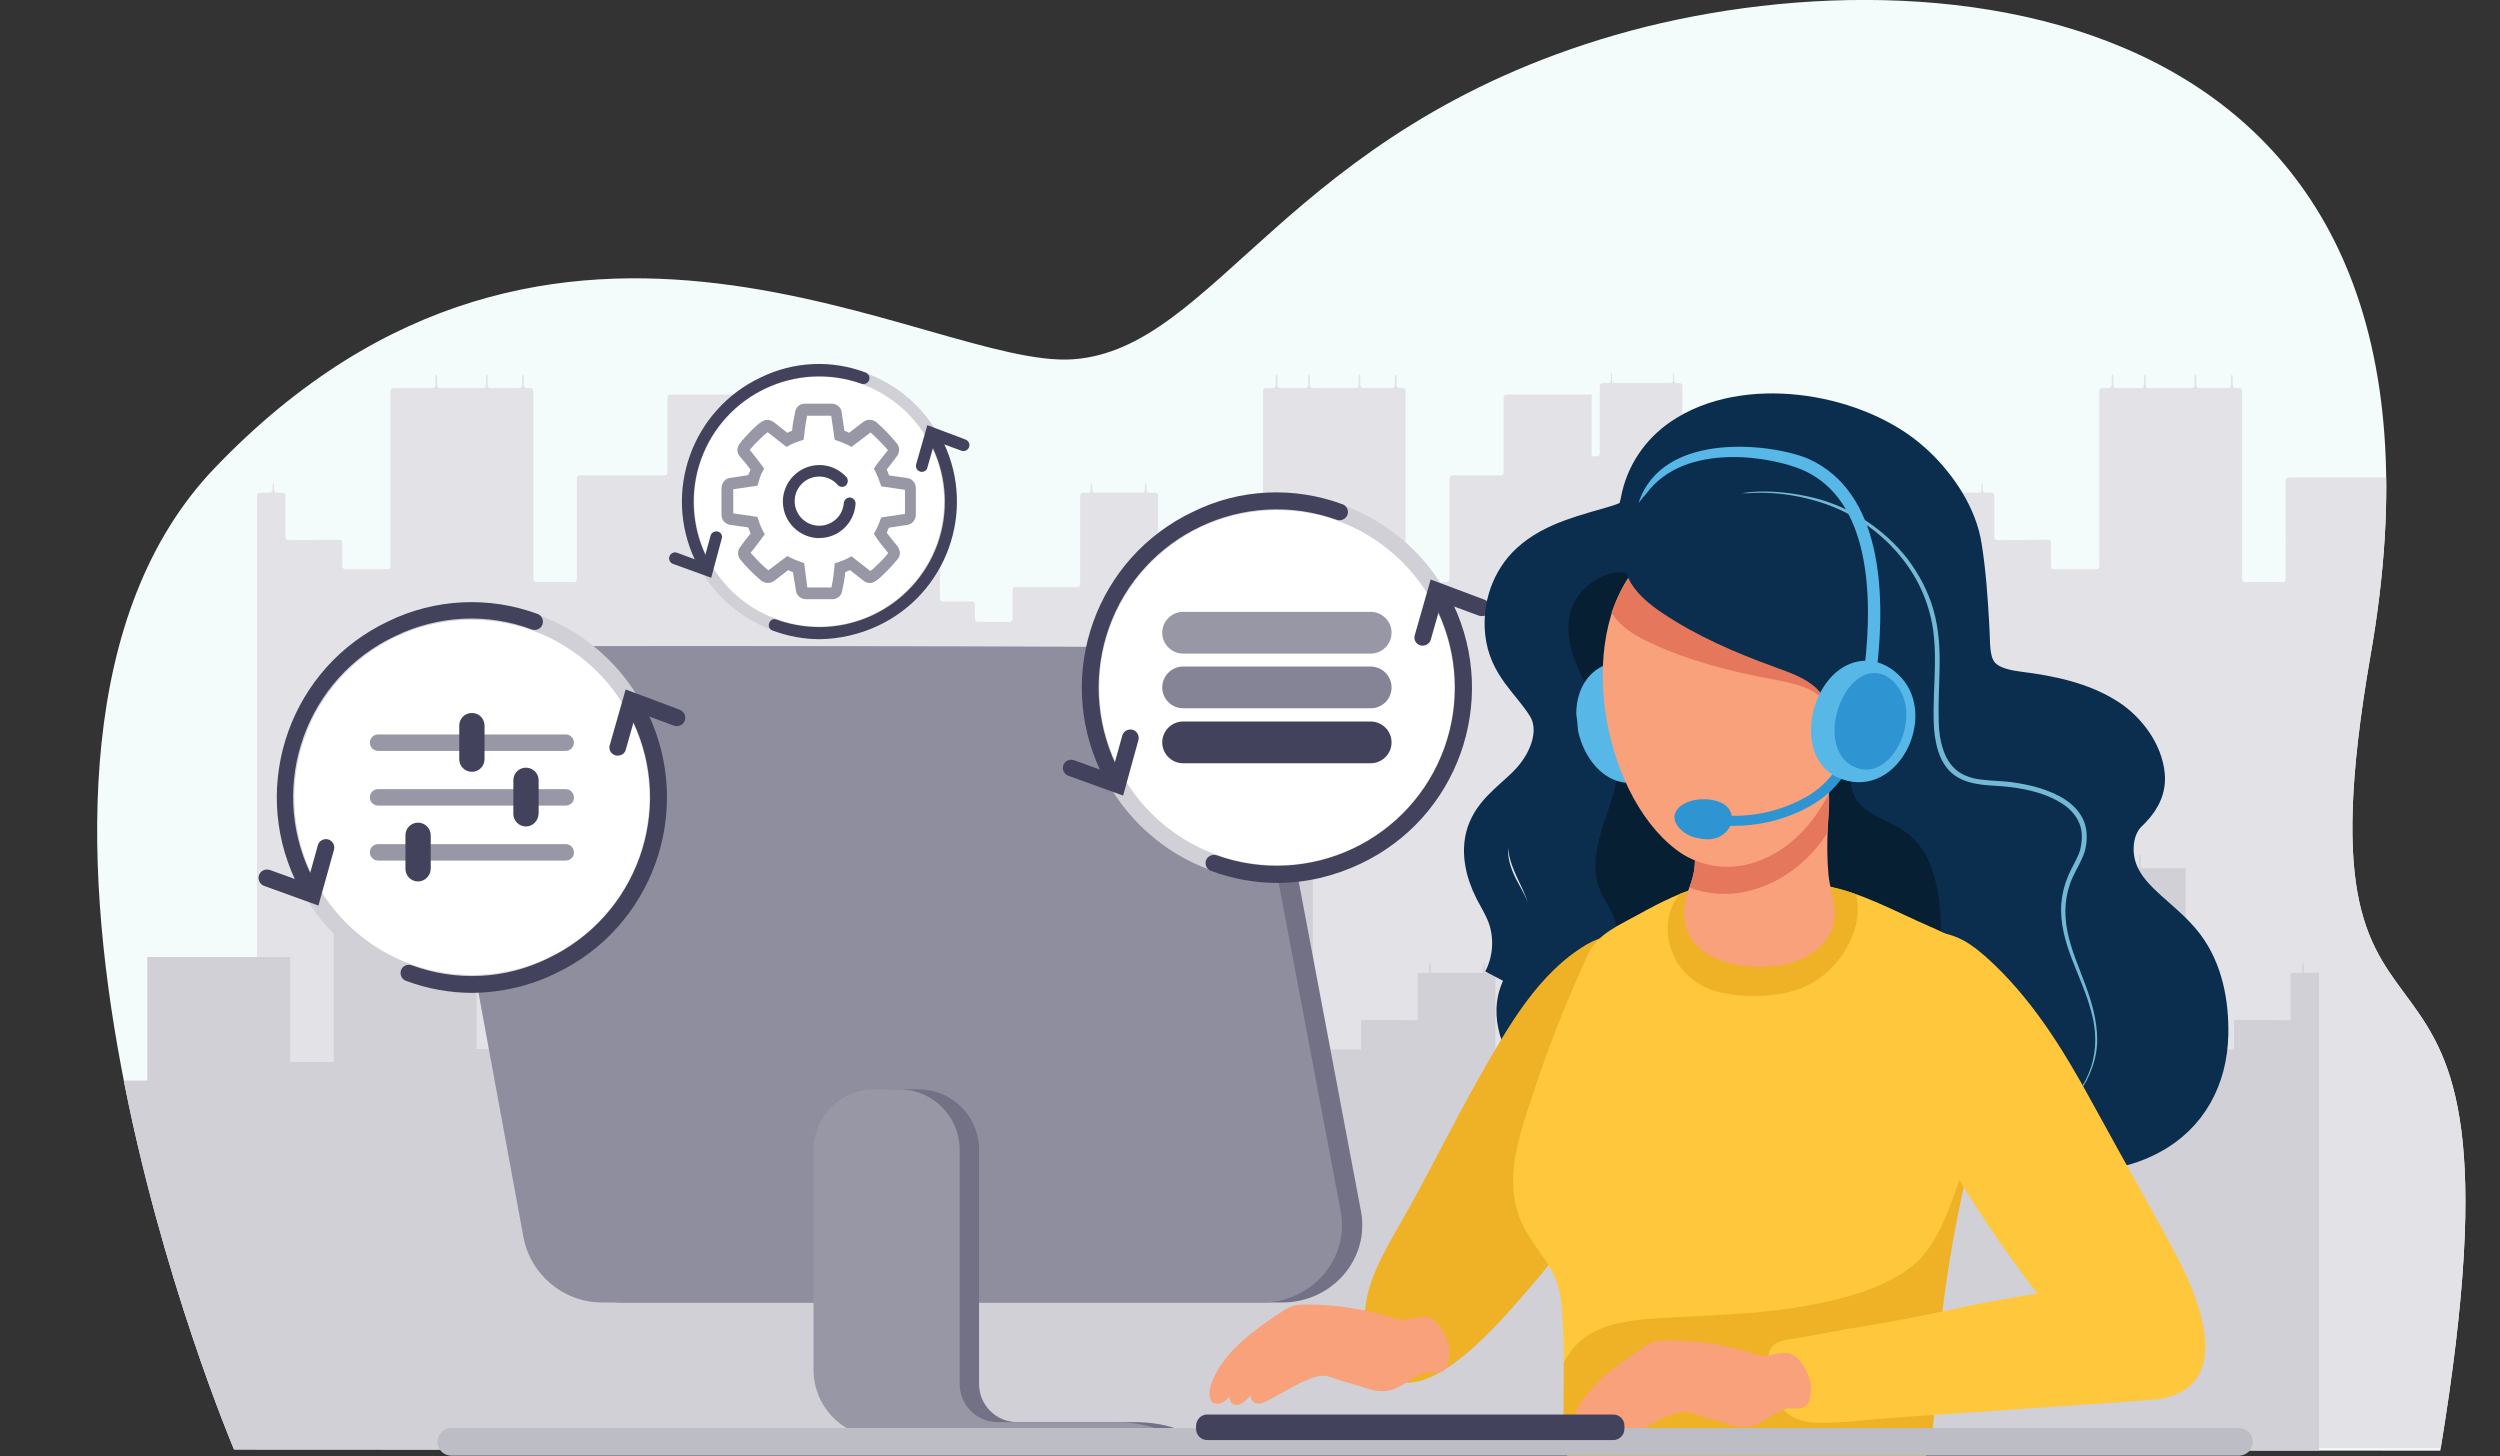 <?xml version="1.0" encoding="utf-8"?>
<!-- Generator: Adobe Illustrator 25.2.3, SVG Export Plug-In . SVG Version: 6.00 Build 0)  -->
<svg version="1.1" id="Layer_1" xmlns="http://www.w3.org/2000/svg" xmlns:xlink="http://www.w3.org/1999/xlink" x="0px" y="0px"
	 viewBox="0 0 850.3 495.3" style="enable-background:new 0 0 850.3 495.3;" xml:space="preserve">
<rect x="0" y="0" width="850.3" height="495.3" fill="#333333" stroke="none"/>
<style type="text/css">
	.st0{fill:#F3FBFB;}
	.st1{clip-path:url(#SVGID_2_);}
	.st2{fill:#E3E3E7;}
	.st3{fill:#D0D0D6;}
	.st4{fill:#727186;}
	.st5{fill:#8E8E9E;}
	.st6{fill:#9897A6;}
	.st7{fill:#FFFFFF;}
	.st8{fill:#43425D;}
	.st9{fill:#858496;}
	.st10{fill:#0B2D4E;}
	.st11{fill:#73B8D4;}
	.st12{fill:#061F33;}
	.st13{fill:#EFB126;}
	.st14{clip-path:url(#SVGID_4_);fill:#EFB126;}
	.st15{fill:#57B8E8;}
	.st16{fill:none;stroke:#0B2D4E;stroke-width:15;stroke-miterlimit:10;}
	.st17{fill:#FFC73C;}
	.st18{fill:#F8A17A;}
	.st19{fill:#E5785C;}
	.st20{fill:#2F95D2;}
	.st21{fill:#BDBDC6;}
</style>
<path class="st0" d="M79.6,493c0,0-100.2-236-6.6-333.8c116.3-121.5,243.5-33.5,292-37s72.6-77.9,184.4-110.3
	C657.8-19.4,845.6-1.8,806.3,222.7c-29.8,170.6,59.3,55.4,23.7,270.7L79.6,493z"/>
<g>
	<defs>
		<path id="SVGID_1_" d="M79.6,493c0,0-100.2-236-6.6-333.8c116.3-121.5,243.5-33.5,292-37s72.6-77.9,184.4-110.3
			C657.8-19.4,845.6-1.8,806.3,222.7c-29.8,170.6,59.3,55.4,23.7,270.7L79.6,493z"/>
	</defs>
	<clipPath id="SVGID_2_">
		<use xlink:href="#SVGID_1_"  style="overflow:visible;"/>
	</clipPath>
	<g class="st1">
		<path class="st2" d="M88.4,167.6c-0.6,0-1,0.4-1,1v323c0,0.6,0.4,1,1,1h760.9c0.6,0,1-0.4,1-1V205.4c0-0.6-0.4-1-1-1H827
			c-0.6,0-1-0.4-1-1v-40c0-0.6-0.4-1-1-1h-46.6c-0.6,0-1,0.4-1,1V197c0,0.6-0.4,1-1,1h-12.8c-0.6,0-1-0.4-1-1v-64c0-0.6-0.4-1-1-1
			h-1.2c-0.6,0-1-0.4-1-1v-2.6c0-0.6-0.1-1-0.3-1s-0.3,0.4-0.3,1v2.6c0,0.6-0.4,1-1,1H748c-0.6,0-1-0.4-1-1v-2.6c0-0.6-0.1-1-0.3-1
			s-0.3,0.4-0.3,1v2.6c0,0.6-0.4,1-1,1h-14.6c-0.6,0-1-0.4-1-1v-2.6c0-0.6-0.1-1-0.3-1s-0.3,0.4-0.3,1v2.6c0,0.6-0.4,1-1,1h-8.4
			c-0.6,0-1-0.4-1-1v-2.6c0-0.6-0.1-1-0.3-1s-0.3,0.4-0.3,1v2.6c0,0.6-0.4,1-1,1H715c-0.6,0-1,0.4-1,1v59.6c0,0.6-0.4,1-1,1h-14.4
			c-0.6,0-1-0.4-1-1v-8c0-0.6-0.4-1-1-1l-17.3,0.1c-0.6,0-1-0.4-1-1v-14.1c0-0.6-0.4-1-1-1h-1.9c-0.6,0-1-0.4-1-1v-1.2
			c0-0.6-0.1-1-0.3-1s-0.2,0.4-0.2,1v1.2c0,0.6-0.4,1-1,1h-16c-0.6,0-1-0.4-1-1v-1.2c0-0.6-0.1-1-0.2-1s-0.3,0.4-0.3,1v1.2
			c0,0.6-0.4,1-1,1h-1.6c-0.6,0-1,0.4-1,1v30.1c0,0.6-0.4,1-1,1h-21c-0.6,0-1,0.4-1,1v9.8c0,0.6-0.4,1-1,1H617c-0.6,0-1-0.4-1-1
			v-4.9c0-0.6-0.4-1-1-1h-9.9c-0.6,0-1-0.4-1-1v-25.2c0-0.6-0.4-1-1-1h-3.9c-0.6,0-1-0.4-1-1v-10.7c0-0.6-0.2-1-0.5-1
			s-0.5,0.4-0.5,1v10.7c0,0.6-0.4,1-1,1h-12.2c-0.6,0-1-0.4-1-1v-21.8c0-0.6-0.3-1-0.7-1s-0.7,0.4-0.7,1v21.8c0,0.6-0.4,1-1,1h-7.4
			c-0.5,0-1-0.1-1-0.2c0-0.1,0-0.1,0-0.2v-3c0,0,0-0.4,0-1v-0.9c0-0.6,0-1,0-1v-4.8c0,0,0-0.4,0-1v-1c0-0.6,0-1,0-1v-4.8
			c0,0,0-0.4,0-1v-1c0-0.6,0-1,0-1v-4.8c0,0,0-0.4,0-1v-1.3c0-0.6,0-1,0-1v-4.9c0,0,0-0.4,0-1v-2.2c0-0.6,0-1,0-1v-4.8
			c0,0,0-0.4,0-1v-1.2c0-0.6-0.4-1-1-1h-0.8c-0.6,0-1-0.4-1-1v-1.6c0-0.6-0.1-1-0.2-1s-0.2,0.4-0.2,1v1.6c0,0.6-0.4,1-1,1h-18.7
			c-0.6,0-1-0.4-1-1v-1.6c0-0.6-0.1-1-0.2-1s-0.2,0.4-0.2,1v1.6c0,0.6-0.4,1-1,1h-1.8c-0.6,0-1,0.4-1,1v22.9c0,0.6-0.4,1-1,1h-1.7
			l0,0c0,0,0-0.4,0-1v-2.8c0-0.6,0-1,0-1s0-0.4,0-1v-1.3c0-0.6,0-1,0-1s0-0.4,0-1v-2.8c0-0.6,0-1,0-1s0-0.4,0-1v-1.3c0-0.6,0-1,0-1
			s0-0.4,0-1v-2.8c0-0.6,0-1,0-1H513c-0.4,0-0.8,0-1.2,0.1c-0.3,0.4-0.4,0.8-0.4,1.2v25.2c0,0.6-0.4,1-1,1H494c-0.6,0-1,0.4-1,1V197
			c0,0.6-0.4,1-1,1h-12.9c-0.6,0-1-0.4-1-1v-64c0-0.6-0.4-1-1-1H476c-0.6,0-1-0.4-1-1v-2.6c0-0.6-0.1-1-0.3-1s-0.3,0.4-0.3,1v2.6
			c0,0.6-0.4,1-1,1h-9.7c-0.6,0-1-0.4-1-1v-2.6c0-0.6-0.1-1-0.3-1s-0.3,0.4-0.3,1v2.6c0,0.6-0.4,1-1,1h-14.6c-0.6,0-1-0.4-1-1v-2.6
			c0-0.6-0.1-1-0.3-1s-0.3,0.4-0.3,1v2.6c0,0.6-0.4,1-1,1h-8.4c-0.6,0-1-0.4-1-1v-2.6c0-0.6-0.1-1-0.3-1s-0.3,0.4-0.3,1v2.6
			c0,0.6-0.4,1-1,1h-2.3c-0.6,0-1,0.4-1,1v59.6c0,0.6-0.4,1-1,1h-14.4c-0.6,0-1-0.4-1-1v-8c0-0.6-0.4-1-1-1l-17.3,0.1
			c-0.6,0-1-0.4-1-1v-14.1c0-0.6-0.4-1-1-1H391c-0.6,0-1-0.4-1-1v-1.2c0-0.6-0.1-1-0.3-1s-0.3,0.4-0.3,1v1.2c0,0.6-0.4,1-1,1h-15.9
			c-0.6,0-1-0.4-1-1v-1.2c0-0.6-0.1-1-0.3-1s-0.2,0.4-0.2,1v1.2c0,0.6-0.4,1-1,1h-1.6c-0.6,0-1,0.4-1,1v30.1c0,0.6-0.4,1-1,1h-21
			c-0.6,0-1,0.4-1,1v9.8c0,0.6-0.4,1-1,1h-10.8c-0.6,0-1-0.4-1-1v-4.9c0-0.6-0.4-1-1-1h-9.9c-0.6,0-1-0.4-1-1v-25.2c0-0.6-0.4-1-1-1
			h-3.9c-0.6,0-1-0.4-1-1v-10.7c0-0.6-0.2-1-0.4-1s-0.5,0.4-0.5,1v10.7c0,0.6-0.4,1-1,1h-12.2c-0.6,0-1-0.4-1-1v-21.8
			c0-0.6-0.3-1-0.7-1s-0.7,0.4-0.7,1v21.8c0,0.6-0.4,1-1,1h-7.4c-0.5,0-1-0.1-1-0.2c0-0.1,0-0.1,0-0.2c0,0,0-0.4,0-1v-1
			c0-0.6,0-1,0-1s0-0.4,0-1v-0.9c0-0.6,0-1,0-1s0-0.4,0-1v-2.8c0-0.6,0-1,0-1s0-0.4,0-1v-1c0-0.6,0-1,0-1s0-0.4,0-1v-2.8
			c0-0.6,0-1,0-1s0-0.4,0-1v-1c0-0.6,0-1,0-1s0-0.4,0-1v-2.8c0-0.6,0-1,0-1s0-0.4,0-1v-1.3c0-0.6,0-1,0-1s0-0.4,0-1v-2.9
			c0-0.6,0-1,0-1s0-0.4,0-1v-2.2c0-0.6,0-1,0-1s0-0.4,0-1v-2.8c0-0.6,0-1,0-1s0-0.4,0-1v-1.2c0-0.6-0.4-1-1-1h-0.8c-0.6,0-1-0.4-1-1
			v-1.6c0-0.6-0.1-1-0.2-1c-0.1,0-0.2,0.4-0.2,1v1.6c0,0.6-0.4,1-1,1H265c-0.6,0-1-0.4-1-1v-1.6c0-0.6-0.1-1-0.2-1s-0.2,0.4-0.2,1
			v1.6c0,0.6-0.4,1-1,1h-1.8c-0.6,0-1,0.4-1,1v22.9c0,0.6-0.4,1-1,1h-1.7l0,0c0,0,0-0.4,0-1v-2.8c0-0.6,0-1,0-1s0-0.4,0-1v-1.3
			c0-0.6,0-1,0-1s0-0.4,0-1v-2.8c0-0.6,0-1,0-1s0-0.4,0-1v-1.3c0-0.6,0-1,0-1s0-0.4,0-1v-2.8c0-0.6,0-1,0-1h-28.5
			c-0.4,0-0.8,0-1.2,0.1c-0.3,0.4-0.4,0.8-0.4,1.2v25.2c0,0.6-0.4,1-1,1h-28.8c-0.6,0-1,0.4-1,1V197c0,0.6-0.4,1-1,1h-12.8
			c-0.6,0-1-0.4-1-1v-64c0-0.6-0.4-1-1-1h-1.2c-0.6,0-1-0.4-1-1v-2.6c0-0.6-0.1-1-0.3-1s-0.3,0.4-0.3,1v2.6c0,0.6-0.4,1-1,1h-9.7
			c-0.6,0-1-0.4-1-1v-2.6c0-0.6-0.1-1-0.3-1s-0.3,0.4-0.3,1v2.6c0,0.6-0.4,1-1,1h-14.6c-0.6,0-1-0.4-1-1v-2.6c0-0.6-0.1-1-0.3-1
			s-0.3,0.4-0.3,1v2.6c0,0.6-0.4,1-1,1h-13.3c-0.6,0-1,0.4-1,1v59.6c0,0.6-0.4,1-1,1h-14.4c-0.6,0-1-0.4-1-1v-8c0-0.6-0.4-1-1-1
			l-17.3,0.1c-0.6,0-1-0.4-1-1v-14.1c0-0.6-0.4-1-1-1h-1.9c-0.6,0-1-0.4-1-1v-1.2c0-0.6-0.1-1-0.2-1s-0.3,0.4-0.3,1v1.2
			c0,0.6-0.4,1-1,1H88.4z"/>
		<path class="st3" d="M788.7,330.8L788.7,330.8v164.5H0V367.5l0,0h50.1v-42h48.6v35.7h14.8v-66h3.2v-4.6h0.6v4.6h11.7v-4.6h0.6v4.6
			h16.6v-4.6h0.6v4.6h10.4v-4.6h0.6v4.6h4.3v61.6h16.4v-10l0,0l19.3,0.1l0,0v-16.1h3.9v-3.2h0.5v3.2h17.9v-3.2h0.5v3.2h3.6v32.1h23
			v11.8h12.8v-6.8h11.9v-27.2l0,0h5.9v-12.7h0.9v12.7h14.2v-23.8l0,0h1.4l0,0v23.8h9.4v-0.3l0,0v-3l0,0v-2.8l0,0v-4.7l0,0v-3l0,0
			V322l0,0v-3l0,0v-5l0,0v-3.3l0,0V306l0,0v-4.2l0,0v-4.7l0,0v-3.2h2.8v-3.5h0.6v3.5h20.7v-3.5h0.5v3.5h3.8v24.9l0,0h2.6l0,0l0,0
			l0,0V314l0,0v-3.3l0,0V306l0,0v-3.2l0,0l0,0V298H364l0.7,0.4v27.2H383v35.7h14.8v-66h3.2v-4.6h0.6v4.6h11.8v-4.6h0.6v4.6h16.6
			v-4.6h0.6v4.6h10.4v-4.6h0.6v4.6h4.3v61.6l0,0h16.4l0,0v-10l0,0l19.3,0.1l0,0v-16.1h3.9v-3.2h0.5v3.2h17.9v-3.2h0.5v3.2h3.6v32.1
			h23v11.8h12.8v-6.8h11.9v-27.2l0,0h5.9v-12.7h0.9v12.7h14.2v-23.8l0,0h1.4l0,0v23.8h9.4v-0.3l0,0v-3l0,0v-2.8l0,0v-4.7l0,0v-3l0,0
			V322l0,0v-3l0,0v-5l0,0v-3.3l0,0V306l0,0v-4.2l0,0v-4.7l0,0l0,0v-3.2h2.8v-3.5h0.5v3.5H612v-3.5h0.5v3.5h3.8v24.9l0,0h2.7l0,0V314
			l0,0v-3.3l0,0V306l0,0v-3.2l0,0l0,0V298h29.5l0.7,0.4v27.2h30.8v35.7h14.8v-66h3.3v-4.6h0.6v4.6h11.7v-4.6h0.6v4.6h16.6v-4.6h0.5
			v4.6h15.3v61.6l0,0h16.4v-10l0,0l19.3,0.1l0,0v-16.1h3.9v-3.2h0.5v3.2L788.7,330.8L788.7,330.8z"/>
	</g>
</g>
<path class="st4" d="M462.9,412l-32.2-170.5c-2.5-12.6-13.6-21.6-26.5-21.4c0,0-225.5-0.6-239.1,0c-13.8,0.6-14.4,14.2-12.9,22.7
	l32.7,177.8c2.4,13,13.7,22.4,26.8,22.4h224.6C453.2,442.9,465.9,428.1,462.9,412z"/>
<path class="st5" d="M456,412l-32.2-170.5c-2.5-12.6-13.6-21.6-26.5-21.4c0,0-225.5-0.6-239.1,0c-13.8,0.6-14.4,14.2-12.9,22.7
	l32.7,177.8c2.4,13,13.7,22.4,26.8,22.4h224.6C446.3,442.9,459,428.1,456,412z"/>
<path class="st4" d="M283.4,391.1v74.8c0,12.1,9.3,22.1,21.4,23l98.8-0.6c0-1.6-7.8-4.6-17.4-4.6H346c-7.2,0-13-5.8-13-13l0,0v-79.6
	c0-11.4-9.2-20.6-20.6-20.6l0,0H304C292.7,370.5,283.4,379.7,283.4,391.1C283.4,391.1,283.4,391.1,283.4,391.1z"/>
<path class="st6" d="M276.7,391.1v74.8c0,12.1,9.3,22.1,21.4,23l98.8-0.6c0-1.6-7.8-4.6-17.4-4.6h-40.1c-7.2,0-13-5.8-13-13l0,0
	v-79.6c0-11.4-9.2-20.6-20.6-20.6l0,0h-8.4C285.9,370.5,276.7,379.7,276.7,391.1z"/>
<g id="icons">
	<circle class="st7" cx="278.6" cy="170.6" r="44.5"/>
	<path class="st3" d="M278.6,217.1c-25.7,0-46.5-20.8-46.5-46.5c0-25.7,20.8-46.5,46.5-46.5c25.7,0,46.5,20.8,46.5,46.5c0,0,0,0,0,0
		C325.1,196.2,304.3,217,278.6,217.1z M278.6,128.1c-23.5,0-42.5,19-42.5,42.5s19,42.5,42.5,42.5s42.5-19,42.5-42.5
		C321.1,147.1,302.1,128.1,278.6,128.1z"/>
	<path class="st8" d="M278.8,217.4c-5.4,0-10.8-1-15.9-2.9c-1.1-0.3-1.7-1.4-1.3-2.5c0.3-1.1,1.4-1.7,2.5-1.3c0.1,0,0.1,0,0.2,0.1
		c22.2,7.9,46.6-3.6,54.6-25.8c3.8-10.6,3.2-22.4-1.6-32.6c-0.5-1,0-2.2,1-2.7c1-0.5,2.2,0,2.7,1l0,0c11,23.3,1,51.1-22.3,62.1
		c0,0,0,0,0,0C292.3,215.8,285.6,217.3,278.8,217.4z"/>
	<path class="st8" d="M238.2,191.6c-0.8,0-1.5-0.4-1.8-1.1c-11-23.3-1-51.1,22.3-62.1c0,0,0,0,0,0c11.2-5.5,24.1-6.1,35.7-1.7
		c1,0.4,1.6,1.5,1.2,2.6c-0.4,1-1.5,1.6-2.6,1.2c-22.2-7.9-46.6,3.6-54.6,25.8c-3.8,10.6-3.2,22.4,1.6,32.6c0.5,1,0,2.2-1,2.7
		C238.8,191.6,238.5,191.6,238.2,191.6L238.2,191.6z"/>
	<path class="st8" d="M241.9,196.5l-13-4.7c-1-0.4-1.6-1.5-1.2-2.6c0.4-1,1.5-1.6,2.6-1.2l8.9,3.3l2.5-9.2c0.3-1,1.5-1.6,2.5-1.3
		c1,0.3,1.6,1.3,1.3,2.3L241.9,196.5z"/>
	<path class="st8" d="M313.5,160.5c-0.2,0-0.4,0-0.5-0.1c-1.1-0.3-1.7-1.4-1.4-2.5l3.8-13.3l13,4.9c1,0.4,1.6,1.5,1.2,2.6
		c-0.4,1-1.5,1.6-2.6,1.2l-9-3.3l-2.6,9.1C315.2,160,314.4,160.5,313.5,160.5z"/>
	<path class="st7" d="M309.8,166.1v9c0,0.3-0.1,0.7-0.3,0.9c-0.2,0.3-0.5,0.5-0.8,0.5l-7.5,1.1c-0.4,1.3-1,2.5-1.6,3.7
		c1,1.3,2.4,3.2,4.4,5.6c0.2,0.3,0.4,0.6,0.4,1c0,0.3-0.1,0.7-0.4,0.9c-1.2,1.6-2.6,3-4,4.4c-2,1.9-3.2,2.9-3.8,2.9
		c-0.4,0-0.7-0.1-1.1-0.4l-5.6-4.4c-1.2,0.6-2.4,1.1-3.7,1.5c-0.2,2.5-0.6,5.1-1.2,7.6c-0.1,0.7-0.8,1.2-1.5,1.1h-9
		c-0.4,0-0.7-0.1-1-0.4c-0.3-0.2-0.4-0.5-0.5-0.9l-1.1-7.5c-1.3-0.4-2.5-0.9-3.7-1.5l-5.7,4.4c-0.3,0.2-0.6,0.4-1,0.4
		c-0.4,0-0.7-0.2-1-0.4c-2.4-2.1-4.7-4.4-6.7-6.8c-0.2-0.3-0.3-0.6-0.3-0.9c0-0.3,0.1-0.7,0.3-0.9c0.4-0.6,1.1-1.5,2.1-2.7
		c1-1.2,1.7-2.2,2.2-2.9c-0.7-1.3-1.3-2.6-1.7-4l-7.4-1.1c-0.3-0.1-0.6-0.2-0.9-0.5c-0.2-0.3-0.3-0.6-0.3-0.9v-9
		c0-0.3,0.1-0.7,0.3-0.9c0.2-0.3,0.5-0.5,0.8-0.5l7.6-1.1c0.4-1.3,0.9-2.6,1.6-3.7c-1.1-1.5-2.5-3.4-4.4-5.6c-0.3-0.3-0.4-0.6-0.4-1
		c0-0.3,0.2-0.7,0.4-0.9c1.2-1.5,2.6-3,4-4.4c2-1.9,3.2-2.9,3.8-2.9c0.4,0,0.8,0.2,1.1,0.4l5.6,4.4c1.2-0.6,2.4-1.1,3.7-1.6
		c0.2-2.5,0.6-5.1,1.2-7.6c0.1-0.7,0.7-1.2,1.5-1.1h9c0.4,0,0.7,0.1,1,0.3c0.3,0.2,0.4,0.5,0.5,0.9l1.1,7.5c1.3,0.4,2.5,0.9,3.6,1.5
		l5.8-4.3c0.3-0.3,0.6-0.4,1-0.4c0.4,0,0.7,0.2,1,0.4c2.4,2.1,4.7,4.4,6.7,6.9c0.2,0.3,0.3,0.6,0.3,0.9c0,0.3-0.1,0.7-0.3,0.9
		c-0.4,0.6-1.1,1.5-2.1,2.7s-1.7,2.2-2.2,2.9c0.7,1.3,1.2,2.6,1.7,4l7.4,1.1c0.3,0,0.6,0.2,0.9,0.5
		C309.8,165.5,309.9,165.8,309.8,166.1z"/>
	<path class="st6" d="M283.1,203.8h-9c-0.8,0-1.6-0.3-2.2-0.8c-0.7-0.5-1.1-1.3-1.2-2.2l-1-6.2c-0.6-0.2-1.1-0.4-1.6-0.7l-4.7,3.6
		c-1.4,1.1-3.4,1-4.7-0.2c-2.5-2.1-4.9-4.5-7-7.1c-0.9-1.3-0.9-3,0.1-4.2c0.4-0.6,1.1-1.5,2.1-2.8l1.4-1.8c-0.3-0.7-0.6-1.4-0.8-2
		l-6.2-0.9c-0.9-0.1-1.6-0.6-2.2-1.3c-0.5-0.6-0.7-1.4-0.7-2.2v-9c0-0.8,0.3-1.5,0.7-2.1c0.5-0.7,1.2-1.2,2-1.3l6.4-1
		c0.2-0.6,0.5-1.2,0.8-1.8c-0.9-1.3-2.1-2.8-3.6-4.5c-0.5-0.6-0.9-1.4-0.9-2.2c0-0.7,0.3-1.5,0.7-2.1c1.3-1.7,2.7-3.2,4.2-4.7
		c2.9-2.9,4.2-3.5,5.2-3.5c0.8,0,1.6,0.3,2.3,0.8l4.6,3.6c0.5-0.2,1.1-0.5,1.6-0.7c0.2-2.2,0.6-4.4,1.1-6.6c0.3-1.6,1.8-2.7,3.4-2.6
		h9c0.8,0,1.6,0.3,2.2,0.8c0.7,0.5,1.1,1.3,1.2,2.2l0.9,6.2c0.6,0.2,1.1,0.4,1.6,0.7l4.7-3.6c1.3-1.1,3.2-1.1,4.6,0l0.1,0.1
		c2.5,2.2,4.8,4.6,6.9,7.2c0.5,0.6,0.7,1.3,0.7,2.1c0,0.8-0.3,1.5-0.7,2.1c-0.4,0.6-1.1,1.5-2.1,2.8c-0.6,0.7-1,1.3-1.4,1.8
		c0.3,0.7,0.6,1.3,0.8,2l6.2,0.9c0.9,0.1,1.7,0.6,2.2,1.3c0.5,0.6,0.7,1.4,0.7,2.2v9c0,0.8-0.3,1.5-0.7,2.1
		c-0.5,0.7-1.3,1.2-2.1,1.3l-6.4,1c-0.2,0.6-0.5,1.2-0.7,1.7c0.9,1.2,2.1,2.7,3.6,4.5c0.5,0.6,0.8,1.5,0.9,2.3
		c0,0.8-0.3,1.6-0.8,2.2c-1.3,1.6-2.7,3.1-4.2,4.6c-2.9,2.9-4.1,3.5-5.2,3.5c-0.8,0-1.5-0.3-2.1-0.7l-0.1-0.1l-4.6-3.6
		c-0.5,0.2-1.1,0.5-1.6,0.7c-0.2,2.2-0.6,4.4-1.1,6.6C286.1,202.7,284.7,203.8,283.1,203.8z M274.6,199.8h8.2c0.3-1.4,0.7-3.7,1-6.9
		l0.1-1.3l1.2-0.4c1.2-0.4,2.3-0.8,3.4-1.4l1.1-0.6l6.4,5c0.9-0.6,1.7-1.4,2.5-2.2c1.3-1.2,2.5-2.5,3.6-3.9
		c-1.9-2.3-3.3-4.1-4.2-5.5l-0.7-1l0.6-1.1c0.6-1.1,1.1-2.2,1.5-3.4l0.4-1.1l8.1-1.2v-8.2l-8.1-1.2l-0.4-1.2
		c-0.4-1.3-0.9-2.5-1.5-3.7l-0.6-1.1l0.7-1c0.5-0.7,1.2-1.7,2.2-2.9c0.8-1,1.5-1.9,1.9-2.4c-1.8-2.1-3.8-4.1-5.9-6l-6.5,4.9
		l-1.1-0.6c-1.1-0.5-2.2-1-3.4-1.4l-1.2-0.4l-1.2-8.2h-8.2c-0.3,1.4-0.7,3.7-1,6.9l-0.2,1.3L272,150c-1.2,0.4-2.3,0.8-3.4,1.4
		l-1.1,0.6l-6.4-5c-0.9,0.7-1.7,1.4-2.5,2.2c-1.3,1.2-2.5,2.5-3.6,3.8c1.7,2.1,3.2,4,4.2,5.4l0.7,1l-0.6,1.1c-0.6,1.1-1,2.3-1.3,3.5
		l-0.4,1.2l-8.2,1.2v8.2l8.2,1.2l0.4,1.2c0.4,1.3,0.9,2.5,1.5,3.6l0.6,1.1l-0.7,1c-0.5,0.7-1.3,1.7-2.2,2.9
		c-0.8,1.1-1.5,1.9-1.9,2.4c1.8,2.1,3.9,4.2,6,6l6.5-4.9l1.1,0.6c1.1,0.5,2.2,1,3.4,1.4l1.2,0.4L274.6,199.8z"/>
	<path class="st8" d="M278.7,183c-0.3,0-0.7,0-1,0c-6.8-0.6-11.9-6.5-11.4-13.4c0.6-6.8,6.5-11.9,13.4-11.4c3.2,0.3,6.2,1.8,8.3,4.2
		c0.6,0.9,0.4,2.1-0.4,2.8c-0.8,0.6-1.9,0.5-2.6-0.2c-3-3.5-8.3-3.9-11.8-0.9c-3.5,3-3.9,8.3-0.9,11.8s8.3,3.9,11.8,0.9
		c1.7-1.4,2.7-3.5,2.9-5.7c0.1-1.1,1-1.9,2.1-1.9c1.1,0.1,1.9,1,1.9,2.1C290.6,177.9,285.2,183,278.7,183z"/>
	<circle class="st7" cx="160.5" cy="271.2" r="63.2"/>
	<path class="st3" d="M160.5,337.2c-36.5,0-66-29.5-66-66c0-36.5,29.5-66,66-66s66,29.5,66,66C226.5,307.7,197,337.2,160.5,337.2z
		 M160.5,210.8c-33.4,0-60.4,27-60.4,60.4s27,60.4,60.4,60.4s60.4-27,60.4-60.4c0,0,0,0,0,0C220.9,237.9,193.9,210.9,160.5,210.8z"
		/>
	<path class="st8" d="M160.7,337.7c-7.7,0-15.4-1.4-22.6-4.1c-1.5-0.5-2.2-2.2-1.7-3.6c0.5-1.5,2.2-2.2,3.6-1.7
		c15.1,5.6,31.9,4.8,46.3-2.3c30.3-14.3,43.3-50.4,29-80.6c0,0,0,0,0-0.1c-0.7-1.4-0.1-3.1,1.4-3.8c1.4-0.7,3.1-0.1,3.8,1.4
		c15.6,33.1,1.5,72.6-31.6,88.2c0,0,0,0,0,0C180.1,335.4,170.4,337.6,160.7,337.7z"/>
	<path class="st8" d="M103.1,301.1c-1.1,0-2.1-0.6-2.6-1.6c-15.6-33.1-1.5-72.6,31.6-88.2c0,0,0,0,0,0c15.8-7.7,34.2-8.6,50.7-2.5
		c1.5,0.5,2.2,2.2,1.7,3.6c-0.5,1.5-2.2,2.2-3.6,1.7l0,0c-15.1-5.7-31.9-4.8-46.4,2.2c-30.3,14.2-43.3,50.3-29,80.6c0,0,0,0,0,0.1
		c0.7,1.4,0.1,3.1-1.3,3.8C103.9,301,103.5,301.1,103.1,301.1z"/>
	<path class="st8" d="M108.3,308l-18.5-6.7c-1.5-0.6-2.2-2.2-1.7-3.7c0.6-1.5,2.2-2.2,3.7-1.7l12.7,4.6l3.6-13c0.4-1.5,2-2.4,3.5-2
		c1.5,0.4,2.4,2,2,3.5l0,0L108.3,308z"/>
	<path class="st8" d="M210.1,257c-0.3,0-0.5,0-0.8-0.1c-1.5-0.4-2.4-2-1.9-3.5l5.4-18.9l18.4,6.9c1.5,0.6,2.2,2.2,1.7,3.7
		s-2.2,2.2-3.7,1.7l-12.7-4.7l-3.7,13C212.5,256.2,211.4,257,210.1,257z"/>
	<path class="st6" d="M192.4,255.4h-63.8c-1.6,0-2.8-1.3-2.8-2.8c0-1.6,1.3-2.8,2.8-2.8h63.8c1.6,0,2.8,1.3,2.8,2.8
		S194,255.4,192.4,255.4C192.4,255.4,192.4,255.4,192.4,255.4z"/>
	<path class="st8" d="M160.5,262.5c-2.4,0-4.3-1.9-4.3-4.3l0,0v-11.4c0-2.4,1.9-4.3,4.3-4.3s4.3,1.9,4.3,4.3v11.4
		C164.8,260.6,162.9,262.5,160.5,262.5L160.5,262.5z"/>
	<path class="st6" d="M192.4,292.7h-63.8c-1.6,0-2.8-1.3-2.8-2.8c0-1.6,1.3-2.8,2.8-2.8c0,0,0,0,0,0h63.8c1.6,0,2.8,1.3,2.8,2.8
		C195.3,291.4,194,292.7,192.4,292.7C192.4,292.7,192.4,292.7,192.4,292.7z"/>
	<path class="st8" d="M142.2,299.8c-2.4,0-4.3-1.9-4.3-4.3l0,0v-11.4c0-2.4,1.9-4.3,4.3-4.3c2.3,0,4.3,1.9,4.3,4.3v11.4
		C146.4,297.9,144.5,299.8,142.2,299.8L142.2,299.8z"/>
	<path class="st6" d="M192.4,274h-63.8c-1.6,0-2.8-1.3-2.8-2.8c0-1.6,1.3-2.8,2.8-2.8h63.8c1.6,0,2.8,1.3,2.8,2.8
		C195.3,272.8,194,274,192.4,274C192.4,274,192.4,274,192.4,274z"/>
	<path class="st8" d="M178.9,281.1L178.9,281.1c-2.4,0-4.3-1.9-4.3-4.3l0,0v-11.4c0-2.4,1.9-4.3,4.3-4.3l0,0l0,0
		c2.3,0,4.3,1.9,4.3,4.2c0,0,0,0,0,0v11.4C183.1,279.2,181.2,281.1,178.9,281.1L178.9,281.1z"/>
	<circle class="st7" cx="434.3" cy="233.8" r="63.2"/>
	<path class="st3" d="M434.3,299.9c-36.5,0-66-29.5-66-66s29.5-66,66-66s66,29.5,66,66C500.2,270.3,470.7,299.8,434.3,299.9z
		 M434.3,173.5c-33.4,0-60.4,27-60.4,60.4s27,60.4,60.4,60.4s60.4-27,60.4-60.4c0,0,0,0,0,0C494.6,200.5,467.6,173.5,434.3,173.5
		L434.3,173.5z"/>
	<path class="st8" d="M434.5,300.3c-7.7,0-15.4-1.4-22.6-4.1c-1.5-0.5-2.2-2.2-1.7-3.6s2.2-2.2,3.6-1.7
		c31.5,11.3,66.2-5.1,77.5-36.6c5.4-15.1,4.6-31.7-2.2-46.3c-0.7-1.4-0.1-3.1,1.4-3.8s3.1-0.1,3.8,1.4c15.6,33.1,1.5,72.6-31.6,88.2
		c0,0,0,0,0,0C453.8,298,444.2,300.3,434.5,300.3z"/>
	<path class="st8" d="M376.9,263.8c-1.1,0-2.1-0.6-2.6-1.6c-15.6-33.1-1.5-72.6,31.6-88.2c0,0,0,0,0,0c15.8-7.8,34.2-8.6,50.7-2.5
		c1.5,0.5,2.2,2.2,1.7,3.6s-2.2,2.2-3.6,1.7c-31.5-11.3-66.2,5.1-77.5,36.6c-5.4,15.1-4.6,31.8,2.2,46.4c0.7,1.4,0,3.1-1.4,3.8
		C377.7,263.7,377.3,263.8,376.9,263.8z"/>
	<path class="st8" d="M382,270.6l-18.5-6.7c-1.5-0.5-2.3-2-1.9-3.5c0.5-1.5,2-2.3,3.5-1.9c0.1,0,0.2,0.1,0.3,0.1l12.7,4.6l3.6-13
		c0.4-1.5,2-2.4,3.5-2c1.5,0.4,2.4,2,2,3.5L382,270.6z"/>
	<path class="st8" d="M483.9,219.6c-0.3,0-0.5,0-0.8-0.1c-1.5-0.4-2.4-2-1.9-3.5l5.4-18.9L505,204c1.5,0.6,2.2,2.2,1.7,3.7
		s-2.2,2.2-3.7,1.7l0,0l-12.7-4.7l-3.7,13C486.2,218.8,485.1,219.6,483.9,219.6z"/>
	<path class="st6" d="M466.2,222.3h-63.8c-3.9,0-7.1-3.2-7.1-7.1c0-3.9,3.2-7.1,7.1-7.1c0,0,0,0,0,0h63.8c3.9,0,7.1,3.2,7.1,7.1
		C473.3,219.1,470.1,222.3,466.2,222.3C466.2,222.3,466.2,222.3,466.2,222.3z"/>
	<path class="st8" d="M466.2,259.6h-63.8c-3.9,0-7.1-3.2-7.1-7.1c0-3.9,3.2-7.1,7.1-7.1c0,0,0,0,0,0h63.8c3.9,0,7.1,3.2,7.1,7.1
		C473.3,256.4,470.1,259.6,466.2,259.6C466.2,259.6,466.2,259.6,466.2,259.6z"/>
	<path class="st9" d="M466.2,240.9h-63.8c-3.9,0-7.1-3.2-7.1-7.1c0-3.9,3.2-7.1,7.1-7.1c0,0,0,0,0,0h63.8c3.9,0,7.1,3.2,7.1,7.1
		C473.3,237.8,470.1,240.9,466.2,240.9C466.2,240.9,466.2,240.9,466.2,240.9z"/>
</g>
<g>
	<path class="st10" d="M701.3,392.3c-16.8,5.9-37,5.3-52.2-4.5c-15-9.6-28.7-16.6-47.1-16.2c-16.5,0.3-30.1,9.2-46.1,11.1
		c-12.7,1.5-25.5-4-34.7-12.9c-9-8.6-14.9-21.8-11-33.6c2-6.2,6.5-11.3,9-17.3c5.9-13.8-9.6-22.2-5.7-36.8
		c3.3-12.4,16.9-21.2,16.7-34c-0.1-9.4-7.4-16.6-10-25.3c-2.6-8.8-2-18.6,2.5-26.6c3.3-5.9,8.7-10.7,14.9-13.3
		c5.6-2.4,11.8-2.4,16.2-7.3c7.7-8.7,10.5-18.1,21.1-24.5c8.9-5.4,20.8-5.7,31-4.8c22.8,2.1,45,14.1,57.8,33.3
		c4.6,6.8,7.8,13.8,8,21.8c0.1,8.8,0.1,17.7,5.5,25.2c4.5,6.3,11.8,10,19.1,12.8c7.2,2.8,14.8,5.1,21.2,9.6
		c6.3,4.5,11.4,11.8,10.6,19.5c-0.6,6.5-5.1,12.1-5.7,18.6c-1.1,11.8,10.3,20.3,17.3,29.9c9.8,13.3,11.4,32.2,4,47.1
		c-8.5,17.1-23.9,20.9-40,27.3C702.8,391.7,702.1,392,701.3,392.3z"/>
	<g>
		<path class="st11" d="M579.4,172.2c5.5-3.2,12-4.7,18.4-5c6.4-0.2,12.9,0.6,19.1,2.1c12.5,3.1,23.9,10.6,31.9,20.8
			c3.9,5.2,7,11,8.8,17.3c1.8,6.3,2.2,12.8,2.1,19.2c-0.1,6.4-0.5,12.8-0.3,19.1c0.1,3.1,0.5,6.3,1.5,9.2c0.9,2.9,2.6,5.6,5,7.4
			c2.4,1.8,5.4,2.6,8.5,2.9c3.1,0.4,6.3,0.4,9.6,0.8c6.4,0.9,12.9,2.4,18.5,6c2.7,1.8,5.2,4.4,6.4,7.6c1.2,3.2,1,6.7,0.2,9.9
			c-1,3.2-2.8,6-4.1,8.8c-1.3,2.8-2.1,5.9-2.4,9c-0.6,6.3,1,12.5,3.2,18.5c2.2,6,4.8,11.9,6.3,18.2c0.7,3.1,1.2,6.4,1.2,9.6
			c0,3.2-0.6,6.5-1.7,9.5c-2.1,6.1-6.1,11.5-11.2,15.3c5-4,8.8-9.4,10.8-15.5c2-6.1,1.8-12.6,0.1-18.7c-1.6-6.2-4.3-12-6.6-18
			c-2.3-6-4.1-12.4-3.6-19c0.3-3.3,1.1-6.5,2.4-9.5c1.3-3,3.1-5.7,4-8.6c0.7-3,0.9-6.1-0.2-8.9c-1.1-2.8-3.2-5.1-5.8-6.8
			c-5.2-3.4-11.5-4.9-17.7-5.7c-3.1-0.4-6.3-0.4-9.6-0.8c-3.2-0.4-6.6-1.2-9.4-3.2c-2.8-2-4.6-5.1-5.6-8.3c-1-3.2-1.4-6.4-1.5-9.7
			c-0.2-6.5,0.3-12.9,0.4-19.2c0.1-6.4-0.2-12.7-2-18.8c-1.7-6.1-4.6-11.8-8.4-16.8c-7.6-10.1-18.7-17.5-31-20.8
			c-6.1-1.7-12.5-2.6-18.9-2.5C591.4,167.7,585,169.1,579.4,172.2z"/>
	</g>
	<path class="st12" d="M660.1,314.1c0.6,14.5-2.8,25.3-16,32.5c-10.5,5.7-23.2,7.6-34.8,7.9c-19.5,0.5-41.2-4.5-55.8-18.3
		c-2.6-2.5-5.2-5.5-5.4-9.2c-0.2-3.3,1.6-6.4,1.8-9.7c0.3-5.6-4.1-10.2-6-15.4c-2.6-6.9-0.8-14.6,1.5-21.6c2.3-7,5.2-14,4.8-21.4
		c-0.4-9.5-6.2-17.9-10.8-26.2c-4.6-8.4-8.2-18.5-4.3-27.2c2.6-5.7,8.7-10.1,15-10.8c6.6-0.7,12.6,6.9,16.9,11
		c5.7,5.6,12.1,10.6,19,14.8c9.5,5.8,19.9,10,28.9,16.6c5.4,4,11.2,9.5,13.8,15.8c2.9,7.2-2.2,14.1,4,20.7c4,4.3,10.1,5.7,14.9,9
		C657.8,289.7,659.6,302.7,660.1,314.1z"/>
	<path class="st13" d="M552.4,395c13.7-21.1,22.2-47,10.3-70.8c-1.2-2.4-2.7-5.1-5.2-5.9c-5.5-1.8-13,0.1-17.8,2.9
		c-16.6,9.8-26.8,28.1-36.1,44.4c-9.7,17-18.1,34.6-27.9,51.5c-3.9,6.9-7.9,13.8-10.1,21.4c-1.9,6.7-2.1,14.3,0.5,20.9
		c10.9,28.3,41-6.4,50.2-16.8C529.4,427.8,541.6,411.7,552.4,395z"/>
	<g>
		<defs>
			<path id="SVGID_3_" d="M676.3,371.4c3.9-16.7,6-33.7-2.9-45.1c-4-5.1-11.2-8.7-17.1-11.2c-11.5-5-23.2-11.6-35.4-13.8
				c-12.9-2.3-27.3-3.7-40.2-0.4c-8.2,2.1-15.8,5.9-23.2,10c-6.4,3.6-14.1,6.7-17.2,13.3c-7.5,16.1-14.1,33-19.6,49.9
				c-4.6,14.2-9.7,29-2.4,43.3c2.3,4.6,5.8,8.6,8.5,13.1c3,4.9,4.1,9.6,4.5,15.3c0.9,13,0.5,26.1,0.5,39.1c0,3.8,0,7.7,1.7,11
				c3.2,6.7,12.1,6.8,18.4,6.7c20.9,0,41.9-0.1,62.8-0.1c8.7,0,15.4,1.1,23.5,2.7c6.9,1.4,12.8-2.1,16.1-8.5
				c3.1-6.1,3.4-13.1,3.7-19.9c1.3-26.5,5.1-52.9,11.2-78.7C670.9,391,673.9,381.5,676.3,371.4z"/>
		</defs>
		<use xlink:href="#SVGID_3_"  style="overflow:visible;fill:#FFC73C;"/>
		<clipPath id="SVGID_4_">
			<use xlink:href="#SVGID_3_"  style="overflow:visible;"/>
		</clipPath>
		<path class="st14" d="M627.8,322.9c4.9-8.3,6-18.6-0.4-26.6c-3-3.7-8.2-4.1-12.6-4.1c-8.8-0.2-17.6,0.8-26.1,2.8
			c-8.2,1.9-16.5,5.1-20,13.4c-2.6,6.1-1.7,13.2,1.7,18.8c3.1,5.1,8.3,8.8,14.2,10.2c9.4,2.2,20.4,1.9,29.3-1.8
			C619.5,333.1,624.5,328.5,627.8,322.9z"/>
		<path class="st14" d="M683.7,447.9c-0.1-12.8-0.1-25.6-0.2-38.3c0-4.4,2.9-31.5-4.1-31.2c-0.7,0-1.4,0.4-2,0.9
			c-3.4,2.5-5.2,6.6-6.8,10.5c-5,12.3-9.3,31.9-19.8,40.5c-10.7,8.7-27.1,12.4-40.4,14.5c-15.5,2.4-31.2,2.6-46.9,3.6
			c-10.1,0.6-21.3,2.1-28,9.7c-4.8,5.5-7.2,13.7-9.7,20.4c-2.2,5.8-4,12.8,0.5,18.1c1.9,2.3,4.6,3.7,7.3,5
			c9.8,4.6,20.4,6.9,31.1,8.7c29.8,5,60.2,6,90.4,4.6c6.5-0.3,13.5-1,18.2-5.3c3.5-3.3,5.2-8,6.4-12.7
			C683.8,480.8,683.8,464.2,683.7,447.9z"/>
	</g>
	<path class="st15" d="M540.9,229.6c-11.4,11.8-1.1,40.5,17.2,36.3c19.6-4.5,16.6-35-1.1-40C550.1,223.9,544.6,225.8,540.9,229.6z"
		/>
	<path class="st16" d="M696.9,390.4c11.4,1.5,23.5,0.5,33.7-4.9c13-6.8,19.5-19.3,19.8-33.7c0.2-10.4-1.8-21.3-8.1-29.6
		c-6.8-9-18.3-14.6-22.5-25.1c-2.8-6.8-2.1-16,3.3-21.3c3.5-3.3,6.2-7.1,5.7-12.1c-0.7-7.4-6.1-14.5-12.1-18.5
		c-8.8-5.8-19.8-8-30.2-9.3c-7-0.9-14-2.9-16.2-10.4c-1.2-4.1-0.9-8.4-1.2-12.6c-0.5-8.9-1.1-17.9-2.5-26.7
		c-1.5-10.2-8.2-20.1-15.5-27.1c-1.1-1-2.2-2-3.3-2.9c-19-15.4-54.3-20.9-75.3-6.6c-7.2,4.9-12.2,12.3-13.8,20.9
		c-1.1,5.7-2.6,6.9-8.2,8.7c-10.1,3.1-21.6,5.4-29.6,12.8c-6.3,5.8-9.2,14.6-8.3,23c1.1,10.8,8.6,15.9,14,24.4
		c5.5,8.7,1.2,19.7-5.2,26.8c-4.9,5.5-11.9,9.6-14.7,16.4c-2.6,6.3-0.9,13.6,2.2,19.7c1.3,2.5,2.7,4.8,3.8,7.3
		c3.4,7.7,3,16.9-0.9,24.3"/>
	<path class="st17" d="M729.3,407c3.5,6.3,7,12.6,10.4,19c6.9,12.9,19.8,41.6-0.8,48.7c-10.4,3.6-16.3,0.1-23.2-7.5
		c-26-28.6-48.1-60.7-65.7-95.1c-6.5-12.8-23.9-46.2-2.8-53.8c6.7-2.4,14.3-1.8,20.5,1.5c2.8,1.5,5.4,3.6,7.8,5.7
		c15.2,13.6,26,31,35.7,48.8C717.2,385.3,723.3,396.2,729.3,407z"/>
	<path class="st18" d="M610,327.2c6.3-2,11.4-5.9,13.4-12.1c1.8-5.6-1-12-1.5-17.6c-0.5-5.4-0.5-10.9-0.2-16.4
		c0.3-5,0.8-10.3,0-15.3c-0.4-2.9-2-2.4-4.9-3.5c-2.9-1.1-6.2-1.2-9.3-1.1c-6.5,0-23.3-0.5-27.3,5.2c-1.8,2.6-2,5.9-2.1,9
		c-0.1,3.7-0.8,8.6-1.4,13.8c-0.3,2.3-0.1,4.6-0.5,6.9c-0.4,2.6-1.4,5.1-2.2,7.5c-3.2,9.4-0.2,18.3,9.9,22.5
		C591.2,329.2,601.6,329.9,610,327.2z"/>
	<path class="st19" d="M621.7,265.8c-0.4-2.9-2-2.4-4.9-3.5c-2.9-1.1-6.2-1.2-9.3-1.1c-6.5,0-23.3-0.5-27.3,5.2
		c-1.8,2.6-2,5.9-2.1,9c-0.1,3.7-0.8,8.6-1.4,13.8c-0.3,2.3-0.1,4.6-0.5,6.9c-0.3,2-0.9,3.9-1.6,5.8c6.3,2.3,13.3,2.8,19.9,1.2
		c11.8-2.9,20.7-10.2,27-19.7c0-0.7,0.1-1.5,0.1-2.2C622,276,622.4,270.8,621.7,265.8z"/>
	<path class="st18" d="M631,228.9c-0.1-8.6-1.2-16.8-3.5-23.6c-9.6-29.3-46.1-36.5-68.1-15.5c-24.5,23.5-15.2,79.5,10.7,99.2
		c6.9,5.3,16.3,7.1,24.7,4.9C620.2,287.1,631.2,255.8,631,228.9z"/>
	<path class="st18" d="M626.2,229.6c11.2-6.1,14.7,9.4,12.8,17.2c-0.8,3.2-2.1,6.3-4,9c-2.7,3.5-10.3,9.4-14.7,5.5
		c-2-1.8-2.2-4.8-2.3-7.4C617.8,246.8,618.6,233.8,626.2,229.6z"/>
	<g>
		<path class="st20" d="M589.6,280.9c-2.8,0-5.5-0.2-8.3-0.6l0.5-3.4c10.1,1.5,20.2,0.1,29.1-4.1c2.4-1.1,4.5-2.3,6.3-3.6
			c3.3-2.4,6.1-5.5,8.2-9l2.9,1.7c-2.3,3.9-5.4,7.4-9.1,10c-2,1.4-4.2,2.7-6.9,4C605.2,279.2,597.5,280.9,589.6,280.9z"/>
	</g>
	<g>
		<path class="st20" d="M571.4,274.3c4.1-3.5,13.3-3.2,16.3,0.4c2.2,2.7,1.6,6.2-0.9,8.5c-2.9,2.7-6.5,2.6-10.1,1.7
			C572.1,283.9,566.5,278.5,571.4,274.3z"/>
	</g>
	<path class="st19" d="M631.1,206.5c-10.1-30.8-48.6-38.5-71.7-16.3c-5.1,4.9-8.8,11.1-11.3,18.2c0.5,0.8,1.1,1.6,1.8,2.4
		c3.2,3.7,7.6,6.1,12,8.1c12.9,6,26.8,9.5,40.8,12.1c1,0.2,2.1,0.4,3.1,0.6c3.8,0.8,7.7,1.7,11,3.7c9.5,5.6,5.4,17.9,12.4,23.3
		c0.6,0.5,1.3,0.8,1.9,1c2.6-9.2,3.8-18.9,3.7-28.2C634.7,222.3,633.4,213.7,631.1,206.5z"/>
	<path class="st10" d="M606.7,228c3.7,1.4,7.3,2.9,10.3,5.4c8.5,7,2.5,18.5,8.5,25c5.3,5.7,13.4-1.8,15.5-7.1
		c3.9-9.7,3.7-20.5,3.4-30.9c-0.2-5.8-0.3-11.7-2-17.3c-1.9-6.1-5.5-11.5-9.8-16.2c-12.5-13.5-31.3-20.5-49.6-19.3
		c-14.3,0.9-39.3,12.9-28.1,31c2.6,4.1,6.5,7.2,10.5,9.9c11.8,7.9,25,13.6,38.3,18.4C604.7,227.3,605.7,227.7,606.7,228z"/>
	<path class="st15" d="M631,225.2c-15.9,4.1-22,34-4.3,39.9c19,6.4,32.4-21.2,19.9-34.7C641.7,225.2,636.1,223.9,631,225.2z"/>
	<path class="st20" d="M636.2,229c-11,1.8-17.7,25-6.4,31.4c12.1,6.9,23.5-13.8,16.4-25.8C643.3,230,639.7,228.5,636.2,229z"/>
	<g>
		<path class="st15" d="M638.4,227.3l-4.2-0.5c2.9-24.8,1.6-56.5-20.5-66.7c-10.5-4.8-40.5-10.1-53.7,7.7c-1.6,1.8-2.7,3.3-2.7,3.3
			c8.2-25.3,46.8-20,58.1-14.9C639.9,167.5,641.4,201.1,638.4,227.3z"/>
	</g>
	<path class="st17" d="M627.9,452.1c1.8-0.3,3.5-0.6,5.3-0.9c8.6-1.4,17.3-3,25.8-4.8c17-3.7,34-6.9,51.3-8.5
		c1.8-0.2,3.7-0.3,5.5-0.5c7.7-0.6,15.9-0.8,22.9,2.9c7.1,3.7,12.7,12.5,11,20.9c-1.2,5.9-5.8,10.4-10.8,12.6c-5,2.3-10.6,2.6-16,3
		c-17.6,1.2-35.3,2.4-52.9,3.6c-8.7,0.6-17.5,1.2-26.2,1.8c-8.3,0.6-16.8,1.8-25.2,1.7c-3.5,0-7.5-0.7-10.5-3
		c-4.1-3.3-6.6-10.3-7-15.7c-0.2-2.8,0.3-6.3,2.5-8c1.2-0.9,2.6-1.2,4.1-1.5C614.6,454.6,621.2,453.3,627.9,452.1z"/>
	<path class="st18" d="M608.1,479c-4.3,0.9-7.6,4.6-11.8,5.9c-3,0.9-6.3,0.4-9.2-0.7c-2.7-1-5.4-1.5-8.1-2.4c-2.1-0.7-5-2.1-7.3-1.6
		c-6,1.3-12,5.5-17.5,8.3c-1.2,0.6-2.6,1.3-3.9,1c-1.4-0.3-2.5-1.9-1.7-3c-1.6,1.5-3.7,4.4-6.2,3.3c-1-0.5-1.7-1.8-1.1-2.8
		c-0.9,1-1.8,1.9-3,2.4c-1.2,0.5-2.8,0.3-3.5-0.8c-0.3-0.5-0.4-1.1-0.5-1.7c-0.1-2.1,0.5-4.2,1.4-6.1c4.3-9.4,14-16.4,22.3-21.9
		c1.5-1,3-2,4.6-2.5c1.5-0.5,3.1-0.5,4.7-0.5c10.3,0,20.5,1.6,30.3,4.9c2.1,0.7,4.4,0.1,6.5-0.3c1.6-0.3,3.2-0.6,4.7-0.1
		c1.7,0.5,3,1.8,4,3.3c1.9,2.6,3.4,6.1,3.1,9.4c-0.2,2.5-0.4,5.2-3.3,5.8c-1.2,0.2-2.4,0.1-3.6,0.2
		C608.7,478.9,608.4,478.9,608.1,479z"/>
	<path class="st18" d="M485.2,466.8c-4.3,0.9-7.6,4.6-11.8,5.9c-3,0.9-6.3,0.4-9.2-0.7c-2.7-1-5.4-1.5-8.1-2.4
		c-2.1-0.7-5-2.1-7.3-1.6c-6,1.3-12,5.5-17.5,8.3c-1.2,0.6-2.6,1.3-3.9,1c-1.4-0.3-2.5-1.9-1.7-3c-1.6,1.5-3.7,4.4-6.2,3.3
		c-1-0.5-1.7-1.8-1.1-2.8c-0.9,1-1.8,1.9-3,2.4c-1.2,0.5-2.8,0.3-3.5-0.8c-0.3-0.5-0.4-1.1-0.5-1.7c-0.1-2.1,0.5-4.2,1.4-6.1
		c4.3-9.4,14-16.4,22.3-21.9c1.5-1,3-2,4.6-2.5c1.5-0.5,3.1-0.5,4.7-0.5c10.3,0,20.5,1.6,30.3,4.9c2.1,0.7,4.4,0.1,6.5-0.3
		c1.6-0.3,3.2-0.6,4.7-0.1c1.7,0.5,3,1.8,4,3.3c1.9,2.6,3.4,6.1,3.1,9.4c-0.2,2.5-0.4,5.2-3.3,5.8c-1.2,0.2-2.4,0.1-3.6,0.2
		C485.7,466.7,485.4,466.7,485.2,466.8z"/>
</g>
<g>
	<path class="st21" d="M761.5,495.1h-608c-2.6,0-4.7-2.1-4.7-4.7s2.1-4.7,4.7-4.7h608c2.6,0,4.7,2.1,4.7,4.7
		S764.1,495.1,761.5,495.1z"/>
	<path class="st8" d="M410.6,481.1h138.1c2.1,0,3.8,1.7,3.8,3.8v1.1c0,2.1-1.7,3.8-3.8,3.8H410.6c-2.1,0-3.8-1.7-3.8-3.8v-1.1
		C406.9,482.8,408.5,481.1,410.6,481.1z"/>
</g>
</svg>
